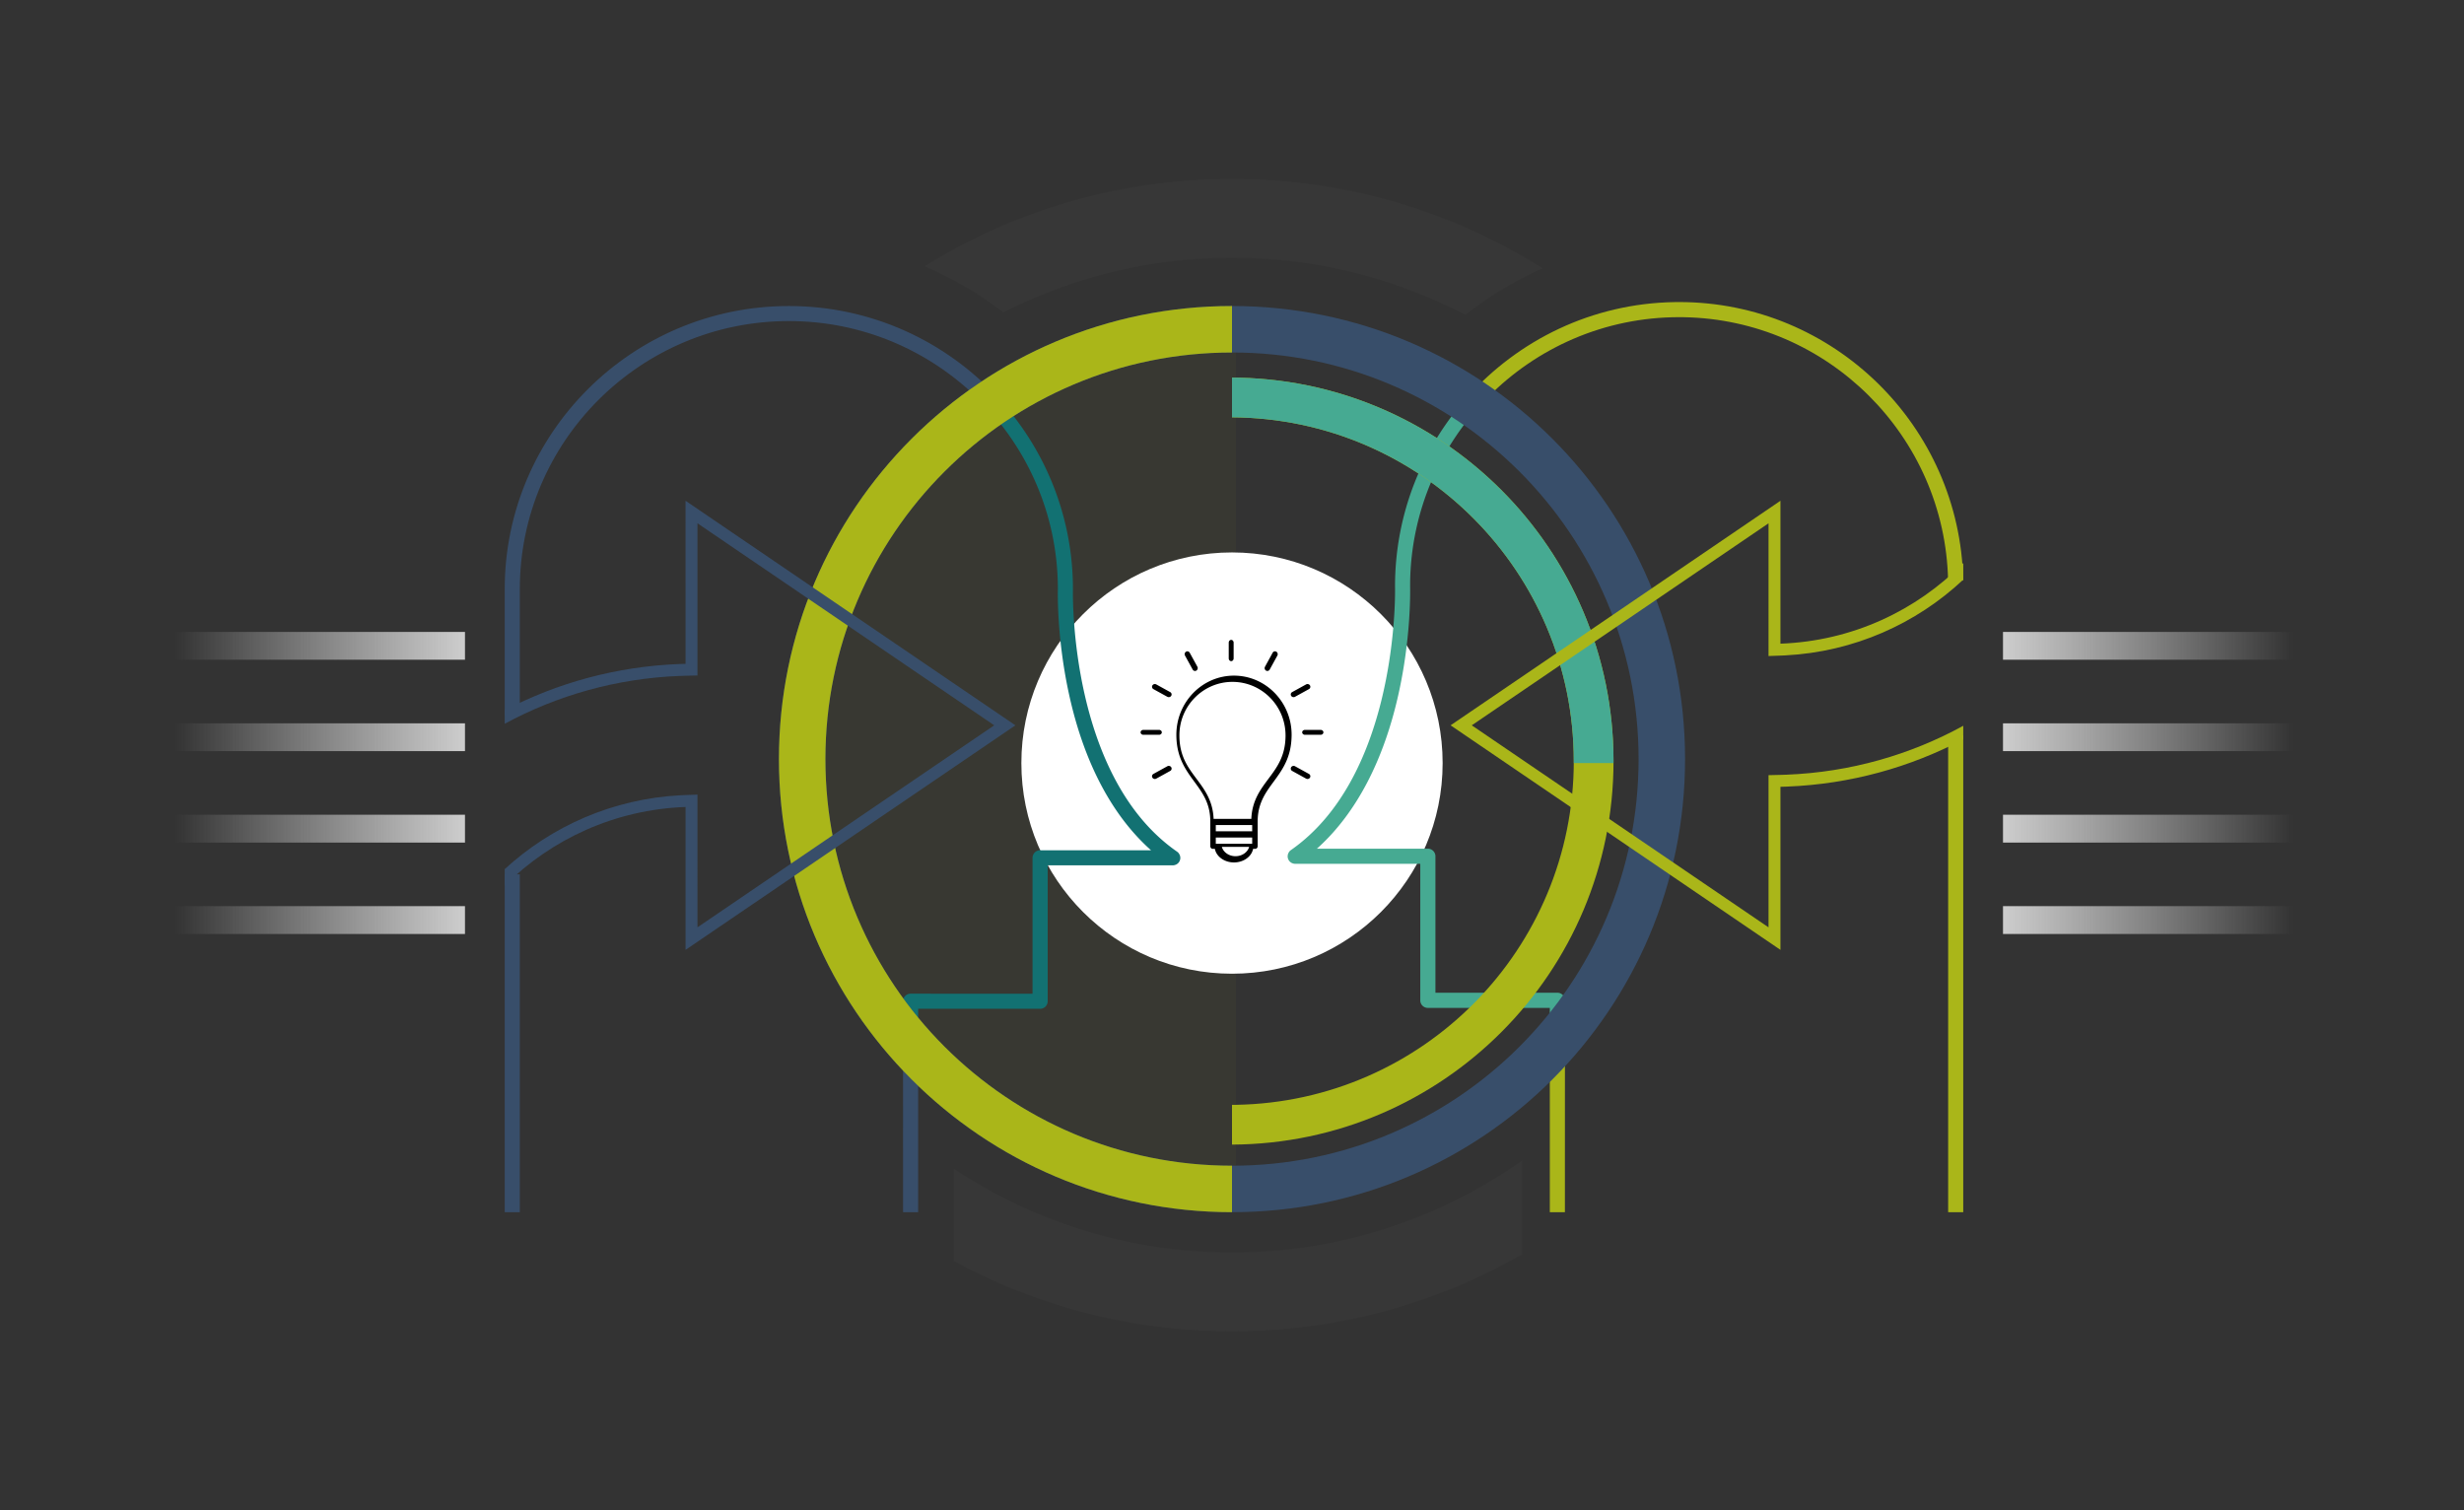 <svg xmlns="http://www.w3.org/2000/svg" xmlns:xlink="http://www.w3.org/1999/xlink" width="620" height="380" viewBox="0 0 620 380">
    <rect x="0" y="0" width="620" height="380" fill="#333333" stroke="none"/>
    <defs>
        <path id="a" d="M0 0h620v380H0z"/>
        <linearGradient id="b" x1="100%" x2="0%" y1="50%" y2="50%">
            <stop offset="0%" stop-color="#CDCDCD"/>
            <stop offset="100%" stop-color="#D8D8D8" stop-opacity="0"/>
        </linearGradient>
    </defs>
    <g fill="none" fill-rule="evenodd">
        <mask id="c" fill="#fff">
            <use xlink:href="#a"/>
        </mask>
        <path fill="url(#b)" d="M44 228l73 .001V235l-73-.001V228zm0-23l73 .002V212l-73-.001V205zm0-23l73 .003V189l-73-.002V182zm0-23l73 .003V166l-73-.003V159z" mask="url(#c)"/>
        <path fill="url(#b)" d="M504 228l73 .001V235l-73-.001V228zm0-23l73 .002V212l-73-.001V205zm0-23l73 .003V189l-73-.002V182zm0-23l73 .003V166l-73-.003V159z" mask="url(#c)" transform="matrix(-1 0 0 1 1081 0)"/>
        <path fill="#AAB619" d="M310 77c.334 0 .667.001 1 .004L311 304.992 310 305c-47.184 0-87.674-28.666-105.002-69.533v-88.934C222.326 105.666 262.816 77 310 77z" mask="url(#c)" opacity=".2"/>
        <circle cx="310" cy="192" r="53" fill="#FFF" fill-rule="nonzero" mask="url(#c)"/>
        <path fill="#384E6A" fill-rule="nonzero" d="M231.028 262v43h-3.796l-.008-43h3.804zm-100.232-42v85H127v-85h3.796zm67.696-143c20.76-.002 39.485 8.865 52.559 23h-5.282c-12.21-11.883-28.9-19.217-47.278-19.217-37.328 0-67.694 30.262-67.694 67.445L130.796 180H127v-31.772C126.99 108.96 159.056 77 198.492 77z" mask="url(#c)"/>
        <path fill="#127172" fill-rule="nonzero" d="M269.969 147.058l.007 1.318c-.048 2.215-.534 46.382 25.359 65.315l.81.577c.117.079.225.167.324.265l.04.05c.068.077.137.156.186.254l.03.059.095.172c.015.03.03.06.042.092l.02.06a1 1 0 0 1 .079.293c.01.02 0 .05.01.059.01.088.029.176.029.264v.06c-.01.372-.138.724-.334 1.018v.01l-.02.02a1.892 1.892 0 0 1-.266.294l-.098.078-.157.112a.87.87 0 0 1-.08.045.53.53 0 0 1-.127.069l-.134.052-.26.085c-.117.03-.245.04-.363.049l-.05.01-.02-.01h-31.466v34.203a1.89 1.89 0 0 1-1.898 1.891h-30.698V262h-3.805l-.002-10.076c0-1.048.856-1.901 1.898-1.901l30.691.01v-34.193c0-1.049.856-1.901 1.899-1.901h27.925c-9.757-8.664-16.82-21.992-20.567-38.908l-.209-.958c-2.947-13.842-2.693-25.07-2.673-25.874-.005-18.868-7.831-35.95-20.418-48.2h5.28c11.498 12.43 18.625 28.933 18.921 47.06z" mask="url(#c)"/>
        <path fill="#AAB619" fill-rule="nonzero" d="M494 185v120h-3.797V185H494zm-100.224 74l-.009 46h-3.796v-46h3.805zm28.737-183c38.916.004 70.657 31.27 71.471 70h-3.798c-.815-36.265-30.258-65.596-66.56-66.187l-1.117-.01c-18.833 0-35.895 7.736-48.178 20.197h-5.192c12.86-14.444 31.471-23.653 52.194-23.99l1.18-.01z" mask="url(#c)"/>
        <path fill="#46AA92" fill-rule="nonzero" d="M354.824 146.395l-.006 1.295c.033 1.714.14 13.076-2.886 26.773-3.689 16.724-10.59 29.956-20.112 38.665l-.455.412h27.925c.993 0 1.817.776 1.893 1.76l.006.15v34.342l30.69-.01c.994 0 1.817.776 1.893 1.76l.006.15-.002 7.308h-3.805v-5.401h-30.698a1.893 1.893 0 0 1-1.893-1.75l-.005-.15v-34.352h-31.467l-.02.01-.049-.01c-.118-.01-.245-.02-.364-.05l-.118-.039a2.268 2.268 0 0 1-.275-.098.53.53 0 0 1-.128-.07c-.079-.039-.157-.098-.236-.157l-.098-.079a1.888 1.888 0 0 1-.184-.19l-.082-.105-.02-.02v-.01a1.984 1.984 0 0 1-.32-.838l-.014-.185v-.06c0-.088.02-.176.03-.265.006-.006.004-.022.005-.037l.004-.022a.862.862 0 0 1 .043-.199l.036-.096c.01-.02.01-.04.02-.06l.042-.092.125-.232a.935.935 0 0 1 .119-.176l.107-.13c.066-.065.136-.126.21-.183l.115-.082c25.622-17.914 26.212-60.282 26.174-65.694l-.009-.628c0-18.237 6.854-34.901 18.118-47.551l5.192.001c-11.815 11.986-19.209 28.344-19.507 46.395z" mask="url(#c)"/>
        <path fill="#384E6A" fill-rule="nonzero" d="M310 77c62.96 0 114 51.04 114 114s-51.04 114-114 114-114-51.04-114-114S247.04 77 310 77zm0 11.692c-56.503 0-102.308 45.805-102.308 102.308 0 56.503 45.805 102.308 102.308 102.308 56.503 0 102.308-45.805 102.308-102.308 0-56.503-45.805-102.308-102.308-102.308z" mask="url(#c)"/>
        <path fill="#979797" fill-rule="nonzero" d="M383 292.007V315.6C361.527 327.939 336.594 335 310 335c-25.364 0-49.218-6.424-70.001-17.722v-23.214c20.021 13.31 44.098 21.073 70.001 21.073 27.21 0 52.405-8.566 73-23.13zM310 45c28.76 0 55.58 8.26 78.182 22.52a89.622 89.622 0 0 0-19.454 11.741C351.194 70.067 331.209 64.863 310 64.863c-20.725 0-40.28 4.97-57.526 13.773a89.574 89.574 0 0 0-19.837-11.627C255.066 53.062 281.585 45 310 45z" mask="url(#c)" opacity=".2"/>
        <path fill="#AAB619" fill-rule="nonzero" d="M310 77v11.692c-56.503 0-102.308 45.805-102.308 102.308 0 56.503 45.805 102.308 102.308 102.308V305c-62.96 0-114-51.04-114-114S247.04 77 310 77z" mask="url(#c)"/>
        <path fill="#AAB619" fill-rule="nonzero" d="M310 95.004l-.5-.004c53.295 0 96.5 43.205 96.5 96.5 0 53.128-42.934 96.229-96 96.499v-10.003l.93-.008c47.113-.763 85.07-39.193 85.07-86.488 0-47.606-38.457-86.23-86-86.499v-9.997z" mask="url(#c)"/>
        <path fill="#46AA92" fill-rule="nonzero" d="M309.5 95c53.295 0 96.5 43.205 96.5 96.5l-.004.5h-9.997l.001-.5c0-47.606-38.457-86.23-86-86.499v-9.997l-.5-.004z" mask="url(#c)"/>
        <path fill="#000" fill-rule="nonzero" d="M310.497 170c7.996 0 14.503 6.672 14.503 14.875 0 .067 0 .134-.002.2l-.002.175c0 .004 0 .008-.003.013-.103 5.396-2.352 8.466-4.53 11.433-2.06 2.808-4.006 5.461-4.006 10.011v6.223a.64.64 0 0 1-.633.65h-.513c-.373 1.936-2.39 3.42-4.814 3.42-2.422 0-4.437-1.484-4.81-3.42h-.513a.64.64 0 0 1-.633-.65v-6.225c0-4.266-1.712-6.864-3.623-9.486l-.384-.525c-2.175-2.967-4.426-6.035-4.53-11.431-.004-.126-.004-.256-.004-.388 0-8.202 6.502-14.875 14.497-14.875zm3.819 43.083h-6.869c.374 1.347 1.772 2.35 3.434 2.35 1.661 0 3.061-1.003 3.435-2.35zm.76-2.35h-9.155v1.567h9.158l-.002-1.567zm.003-3.133h-9.158v1.567h9.158V207.6zm-4.966-36.033c-7.361 0-13.35 6.04-13.35 13.463 0 .118 0 .236.004.351.096 4.944 2.146 7.688 4.316 10.595 2.02 2.707 4.106 5.5 4.287 10.057h9.497c.181-4.556 2.268-7.35 4.288-10.057 2.17-2.907 4.217-5.652 4.315-10.582 0-.064 0-.129.002-.193a1.61 1.61 0 0 0-.002-.174c0-7.42-5.993-13.46-13.357-13.46zm-15.404 21.48a.665.665 0 0 1-.175.877l-.087.056-3.5 1.929a.745.745 0 0 1-.358.091.723.723 0 0 1-.62-.341.665.665 0 0 1 .176-.876l.087-.057 3.5-1.928a.734.734 0 0 1 .977.25zm31.054-.293l.096.044 3.497 1.928c.343.19.46.605.262.933a.723.723 0 0 1-.62.341.748.748 0 0 1-.27-.05l-.087-.041-3.497-1.929a.665.665 0 0 1-.262-.932.73.73 0 0 1 .881-.294zm-34.122-9.107c.387 0 .698.276.698.618 0 .31-.257.567-.594.61l-.104.007h-3.943c-.386 0-.698-.276-.698-.617 0-.311.258-.567.595-.611l.103-.007h3.943zm40.661 0c.386 0 .698.276.698.618 0 .31-.258.567-.595.61l-.103.007h-3.943c-.387 0-.698-.276-.698-.617 0-.311.257-.567.594-.611l.104-.007h3.943zm-41.45-11.482l.095.044 3.498 1.93c.343.188.46.606.262.932a.723.723 0 0 1-.62.34.749.749 0 0 1-.27-.05l-.087-.04-3.498-1.929a.669.669 0 0 1-.262-.932.732.732 0 0 1 .882-.295zm38.768.293a.666.666 0 0 1-.175.876l-.088.057-3.5 1.93a.745.745 0 0 1-.357.09.726.726 0 0 1-.62-.34.666.666 0 0 1 .175-.877l.088-.056 3.5-1.93a.738.738 0 0 1 .977.25zm-30.317-8.305l.057.088 1.924 3.507a.74.74 0 0 1-.25.98.657.657 0 0 1-.87-.17l-.06-.093-1.924-3.508a.74.74 0 0 1 .25-.98.66.66 0 0 1 .873.176zm21.855-.175c.296.18.417.558.295.884l-.044.096-1.923 3.507a.675.675 0 0 1-.591.359.658.658 0 0 1-.34-.096.736.736 0 0 1-.293-.884l.044-.096 1.92-3.507a.666.666 0 0 1 .932-.263zM309.795 161c.31 0 .565.258.609.596l.007.103v3.955c0 .387-.275.699-.616.699-.31 0-.566-.26-.61-.596l-.006-.103v-3.955c0-.387.275-.699.616-.699z" mask="url(#c)"/>
        <path fill="#384E6A" fill-rule="nonzero" d="M172.5 126l83 56.5-83 56.5v-35.955c-17.743.642-33.752 8.08-45.502 19.79v-4.151c11.768-10.808 27.203-17.702 44.263-18.587l1.13-.05 3.108-.112.001 33.394 74.67-50.829-74.67-50.83-.002 38.29-2.929.069-1.62.05c-15.867.626-30.79 4.911-43.95 12.033l-.001-3.396c13.202-6.881 28.066-11.012 43.832-11.634l1.668-.053L172.5 126z" mask="url(#c)"/>
        <path fill="#AAB619" fill-rule="nonzero" d="M448 126v35.955c17.996-.65 34.207-8.293 46-20.293l.002 4.19c-11.83 11.075-27.46 18.154-44.763 19.051l-1.13.05-3.108.112-.001-33.394-74.67 50.829L445 233.33l.002-38.29 2.929-.069 1.62-.05c16.069-.634 31.169-5.02 44.451-12.306v3.407c-13.327 7.038-28.367 11.266-44.332 11.896l-1.668.053L448 239l-83-56.5 83-56.5z" mask="url(#c)"/>
    </g>
</svg>
